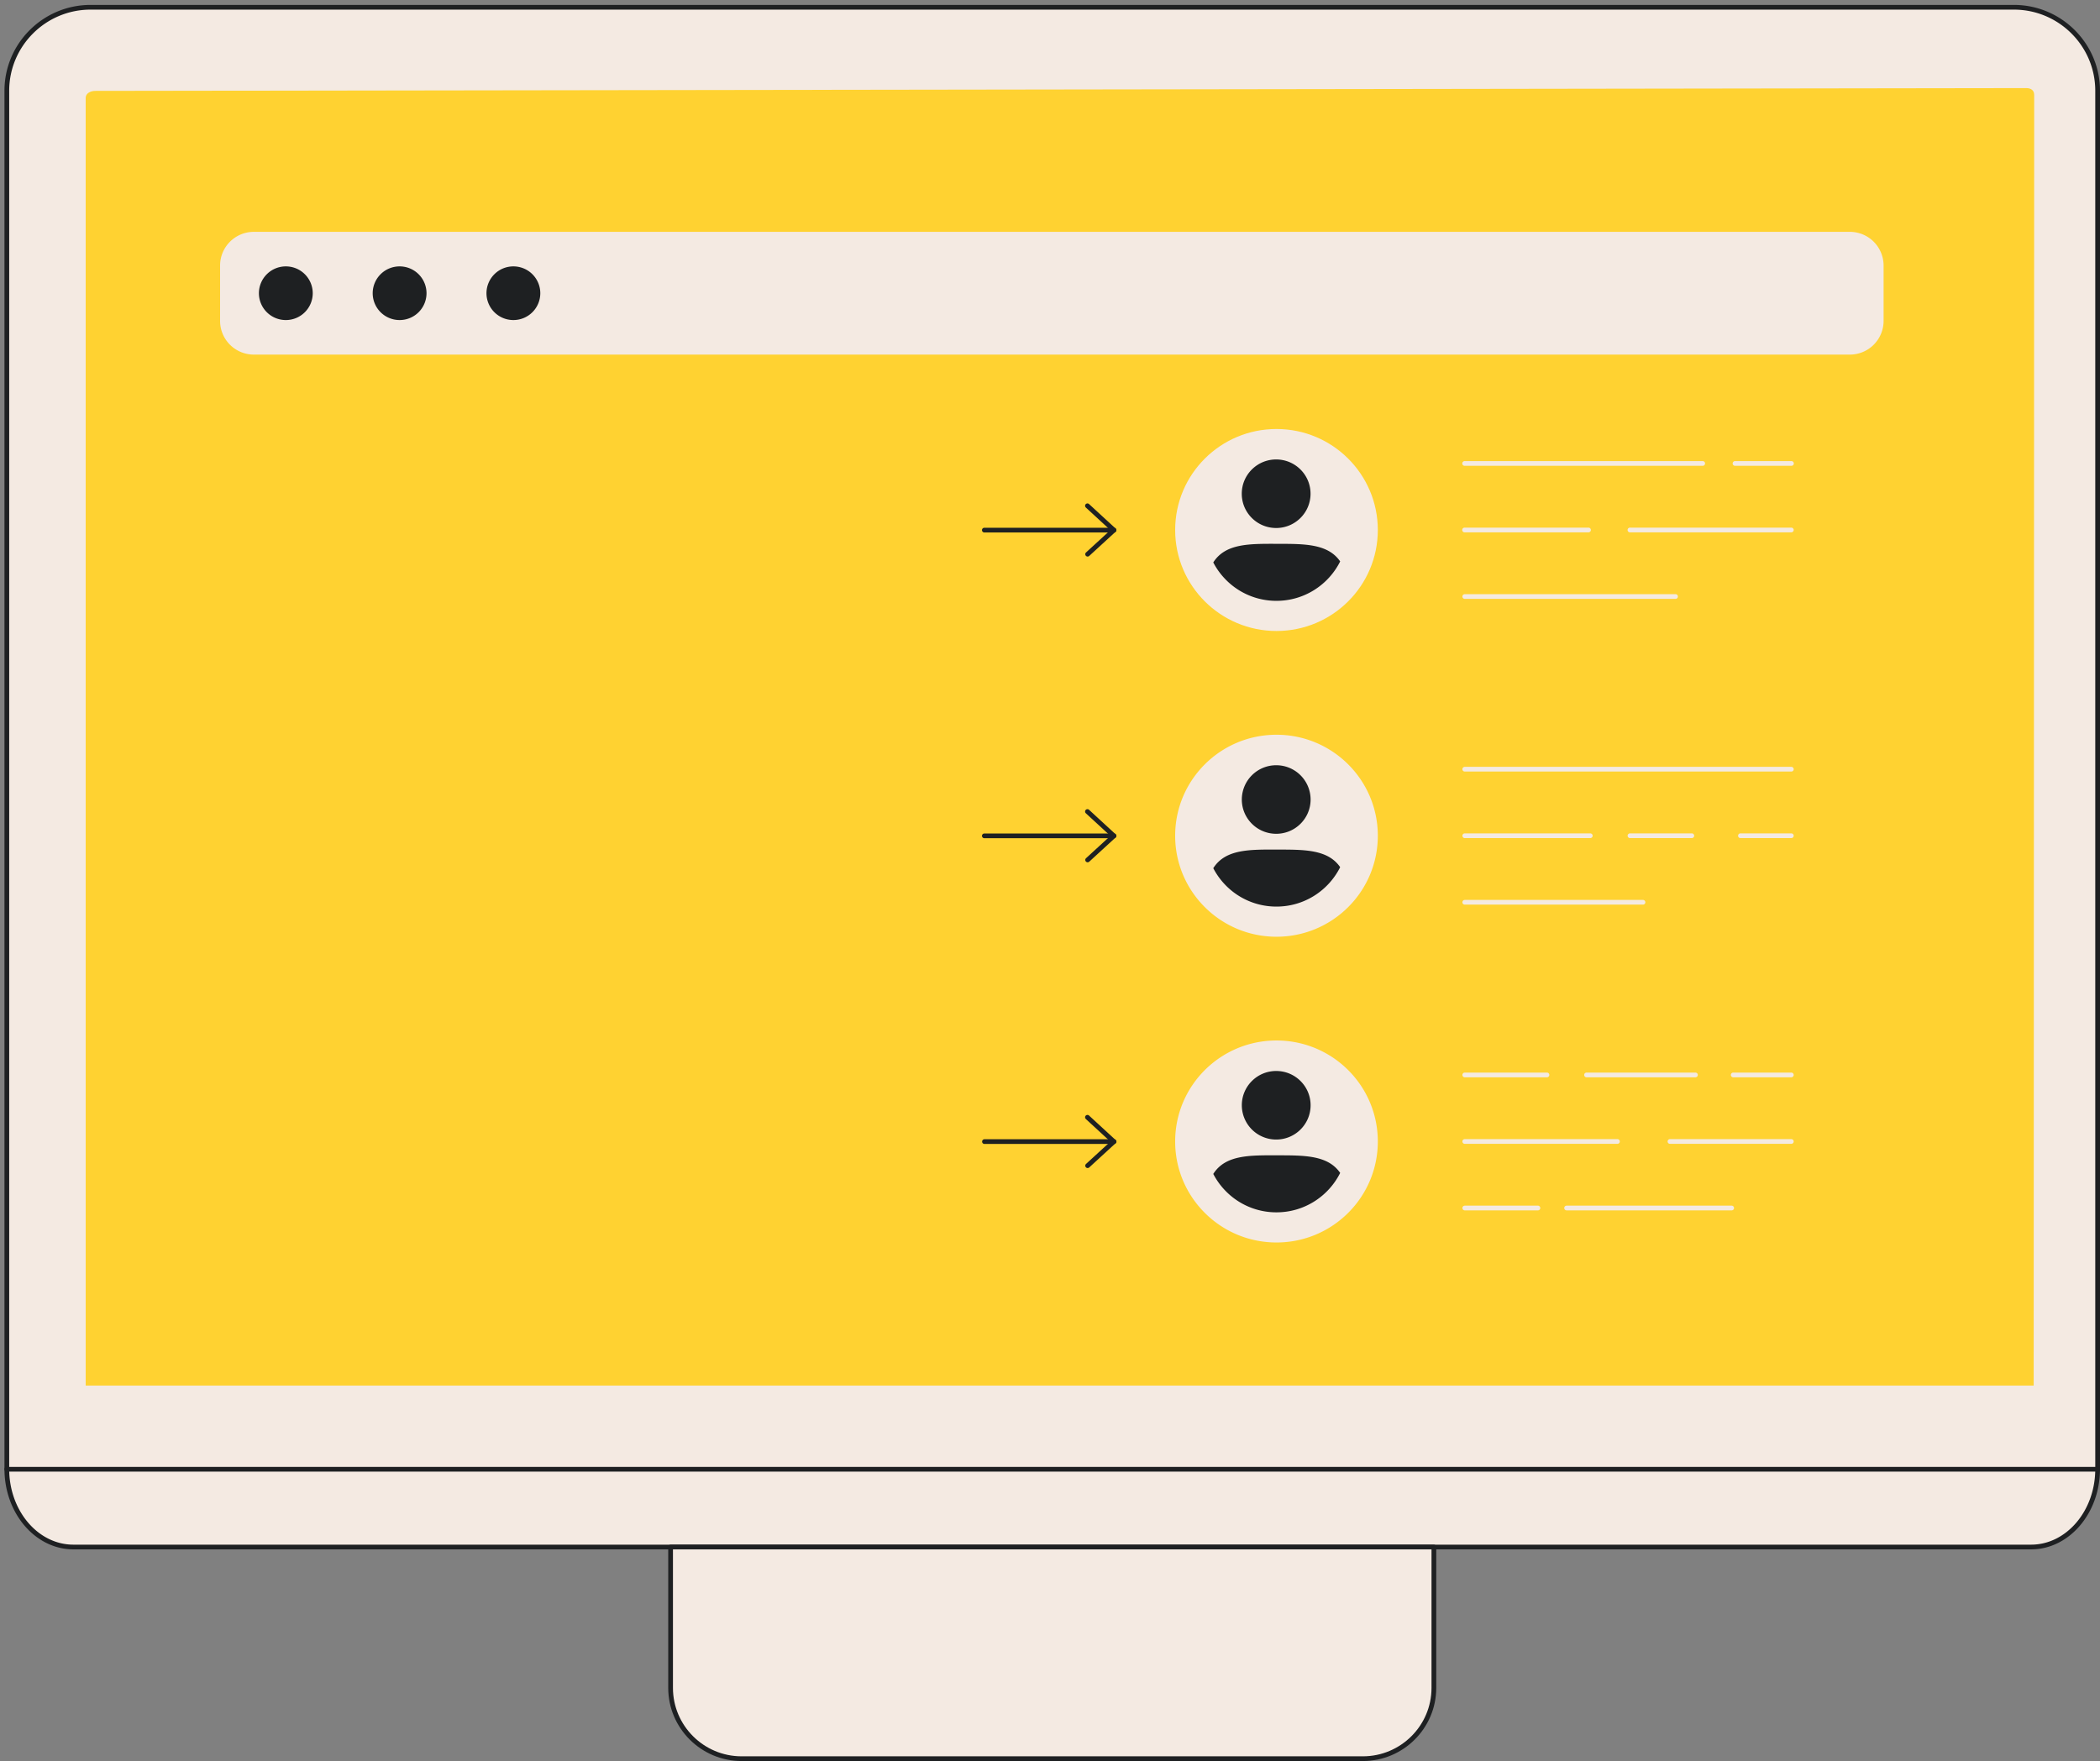 <svg xmlns="http://www.w3.org/2000/svg" width="304" height="255" fill="none"><rect width="100%" height="100%" fill="#808080" stroke="none"/><path fill="#F4EAE2" d="M299.555 204.787c-.445-.203-295.876 1.529-295.876 1.529-.36.407-2.69 2.256-2.69 2.256v4.14c0 6.239 4.313 11.297 9.633 11.297h283.403c5.32 0 9.633-5.058 9.633-11.297v-4.14s-3.659-3.581-4.103-3.785Z"/><path fill="#F4EAE2" d="M303.658 212.754H.988V13.144c0-6.679 5.43-12.093 12.128-12.093H291.53c6.697 0 12.127 5.414 12.127 12.093v199.61Z"/><path fill="#1E2022" d="M303.658 213.095H.988a.341.341 0 0 1-.342-.341V13.144C.646 6.288 6.24.71 13.116.71H291.53C298.406.71 304 6.288 304 13.144v199.61a.341.341 0 0 1-.342.341Zm-302.327-.682h301.984V13.144c0-6.48-5.286-11.751-11.784-11.751H13.115c-6.498 0-11.784 5.271-11.784 11.751v199.269Z"/><path fill="#FFD231" d="m12.405 200.631-.001-186.46c0-.666.71-1.01 1.382-1.01l279.541-.404c.673 0 1.146.319 1.146.984l-.074 186.89H12.405Z"/><path fill="#1E2022" d="M294.025 224.35H10.622c-5.5 0-9.976-5.221-9.976-11.638a.342.342 0 0 1 .685 0c0 6.041 4.168 10.956 9.29 10.956h283.404c5.123 0 9.29-4.915 9.29-10.956a.342.342 0 0 1 .685 0c0 6.417-4.475 11.638-9.975 11.638Z"/><path fill="#F4EAE2" d="M197.292 254.658h-89.938c-5.676 0-10.278-4.588-10.278-10.249v-20.4h110.495v20.4c0 5.661-4.602 10.249-10.279 10.249Z"/><path fill="#1E2022" d="M197.292 255h-89.938c-5.856 0-10.62-4.751-10.62-10.591v-20.4c0-.188.153-.341.342-.341h110.495c.189 0 .342.153.342.341v20.4c0 5.84-4.765 10.591-10.621 10.591Zm-99.874-30.65v20.059c0 5.464 4.458 9.908 9.936 9.908h89.938c5.479 0 9.936-4.445 9.936-9.908V224.35H97.418Z"/><path fill="#F4EAE2" d="M267.78 51.347H36.753a4.886 4.886 0 0 1-4.894-4.88v-8.016a4.887 4.887 0 0 1 4.893-4.88H267.78a4.886 4.886 0 0 1 4.893 4.88v8.017a4.886 4.886 0 0 1-4.893 4.879Z"/><path fill="#1E2022" d="M41.377 46.344a3.89 3.89 0 0 0 3.896-3.885 3.89 3.89 0 0 0-3.896-3.885 3.89 3.89 0 0 0-3.896 3.885 3.89 3.89 0 0 0 3.896 3.885Zm16.471 0a3.89 3.89 0 0 0 3.896-3.885 3.89 3.89 0 0 0-3.896-3.885 3.89 3.89 0 0 0-3.896 3.885 3.89 3.89 0 0 0 3.896 3.885Zm16.472 0a3.89 3.89 0 0 0 3.895-3.885 3.89 3.89 0 0 0-3.896-3.885 3.89 3.89 0 0 0-3.896 3.885 3.89 3.89 0 0 0 3.896 3.885Z"/><path fill="#F4EAE2" d="M184.787 91.368c8.102 0 14.669-6.548 14.669-14.625s-6.567-14.624-14.669-14.624c-8.101 0-14.669 6.547-14.669 14.624 0 8.077 6.568 14.625 14.669 14.625Z"/><path fill="#1E2022" d="M189.717 71.515c.012-2.741-2.207-4.973-4.957-4.985-2.749-.012-4.988 2.2-5 4.941-.012 2.741 2.207 4.973 4.957 4.985 2.749.012 4.988-2.2 5-4.941Zm4.289 9.78c-1.782-2.584-5.196-2.54-9.117-2.549-4.014-.008-7.497-.072-9.253 2.696a10.295 10.295 0 0 0 1.853 2.534 10.241 10.241 0 0 0 7.269 3.026h.031c4.03 0 7.53-2.329 9.217-5.707Zm-36.555-.707a.34.34 0 0 1-.232-.593l3.525-3.234-3.554-3.27a.34.34 0 1 1 .464-.502l3.827 3.521a.339.339 0 0 1 0 .502l-3.799 3.485a.341.341 0 0 1-.231.09Z"/><path fill="#1E2022" d="M161.25 77.103h-18.736a.342.342 0 1 1 0-.683h18.736a.342.342 0 1 1 0 .683Z"/><path fill="#F4EAE2" d="M259.315 67.45h-8.131a.342.342 0 1 1 0-.683h8.131a.342.342 0 1 1 0 .683Zm-12.849 0h-34.425a.342.342 0 1 1 0-.683h34.425a.342.342 0 1 1 0 .683Zm12.849 9.634H235.98a.342.342 0 1 1 0-.682h23.335c.189 0 .343.153.343.341a.342.342 0 0 1-.343.341Zm-29.364 0h-17.909a.342.342 0 1 1 0-.682h17.909c.189 0 .343.153.343.341a.342.342 0 0 1-.343.341Zm12.583 9.635h-30.492a.342.342 0 0 1-.343-.341c0-.189.154-.342.343-.342h30.492a.342.342 0 1 1 0 .683Zm-57.747 48.921c8.102 0 14.669-6.548 14.669-14.624 0-8.077-6.567-14.625-14.669-14.625-8.101 0-14.669 6.548-14.669 14.625 0 8.076 6.568 14.624 14.669 14.624Z"/><path fill="#1E2022" d="M189.725 115.785a4.97 4.97 0 0 0-4.965-4.977 4.97 4.97 0 0 0-4.992 4.949c-.008 2.741 2.215 4.969 4.964 4.977 2.75.008 4.985-2.208 4.993-4.949Zm4.281 9.782c-1.782-2.584-5.196-2.54-9.117-2.548-4.014-.009-7.497-.072-9.253 2.695a10.298 10.298 0 0 0 1.853 2.535 10.24 10.24 0 0 0 7.269 3.025h.031c4.03.001 7.53-2.329 9.217-5.707Zm-36.555-.707a.34.34 0 0 1-.232-.592l3.525-3.235-3.554-3.27a.34.34 0 0 1-.02-.482.343.343 0 0 1 .484-.02l3.827 3.522a.339.339 0 0 1 0 .502l-3.799 3.485a.343.343 0 0 1-.231.09Z"/><path fill="#1E2022" d="M161.25 121.375h-18.736a.342.342 0 1 1 0-.683h18.736a.342.342 0 1 1 0 .683Z"/><path fill="#F4EAE2" d="M259.315 111.722h-47.273a.342.342 0 0 1-.343-.341c0-.188.154-.341.343-.341h47.273c.189 0 .343.153.343.341a.342.342 0 0 1-.343.341Zm0 9.635h-7.345a.342.342 0 1 1 0-.683h7.345c.189 0 .343.153.343.342a.342.342 0 0 1-.343.341Zm-14.422 0h-8.913a.342.342 0 1 1 0-.683h8.913a.342.342 0 1 1 0 .683Zm-14.68 0h-18.171a.342.342 0 0 1-.343-.341c0-.189.154-.342.343-.342h18.171c.189 0 .343.153.343.342a.342.342 0 0 1-.343.341Zm7.602 9.634h-25.773a.342.342 0 0 1-.343-.341c0-.188.154-.341.343-.341h25.773a.342.342 0 1 1 0 .682Zm-53.028 48.922c8.102 0 14.669-6.548 14.669-14.625s-6.567-14.624-14.669-14.624c-8.101 0-14.669 6.547-14.669 14.624 0 8.077 6.568 14.625 14.669 14.625Z"/><path fill="#1E2022" d="M189.725 160.057c.008-2.741-2.215-4.969-4.964-4.977-2.75-.008-4.985 2.208-4.993 4.949a4.972 4.972 0 0 0 4.965 4.978c2.749.007 4.984-2.209 4.992-4.95Zm4.281 9.783c-1.782-2.584-5.196-2.54-9.117-2.549-4.014-.008-7.497-.071-9.253 2.696a10.293 10.293 0 0 0 1.853 2.534 10.24 10.24 0 0 0 7.269 3.026h.031c4.03 0 7.53-2.329 9.217-5.707Zm-36.555-.707a.34.34 0 0 1-.232-.593l3.525-3.234-3.554-3.271a.34.34 0 0 1-.02-.482.344.344 0 0 1 .484-.019l3.827 3.521a.34.34 0 0 1 0 .502l-3.799 3.486a.343.343 0 0 1-.231.09Z"/><path fill="#1E2022" d="M161.25 165.647h-18.736a.341.341 0 1 1 0-.682h18.736a.342.342 0 1 1 0 .682Z"/><path fill="#F4EAE2" d="M259.315 155.995h-8.393a.342.342 0 1 1 0-.683h8.393c.189 0 .343.153.343.342a.342.342 0 0 1-.343.341Zm-13.898 0h-15.728a.342.342 0 1 1 0-.683h15.728a.342.342 0 1 1 0 .683Zm-21.495 0h-11.88a.342.342 0 0 1-.343-.341c0-.189.154-.342.343-.342h11.88a.342.342 0 1 1 0 .683Zm35.393 9.634h-17.568a.341.341 0 1 1 0-.682h17.568c.189 0 .343.153.343.341a.342.342 0 0 1-.343.341Zm-25.17 0h-22.103a.342.342 0 0 1-.343-.341c0-.188.154-.341.343-.341h22.103c.189 0 .343.153.343.341a.342.342 0 0 1-.343.341Zm16.515 9.635h-23.855a.342.342 0 1 1 0-.683h23.855a.342.342 0 1 1 0 .683Zm-28.048 0h-10.57a.342.342 0 0 1-.343-.341c0-.189.154-.342.343-.342h10.57a.342.342 0 1 1 0 .683Z"/></svg>